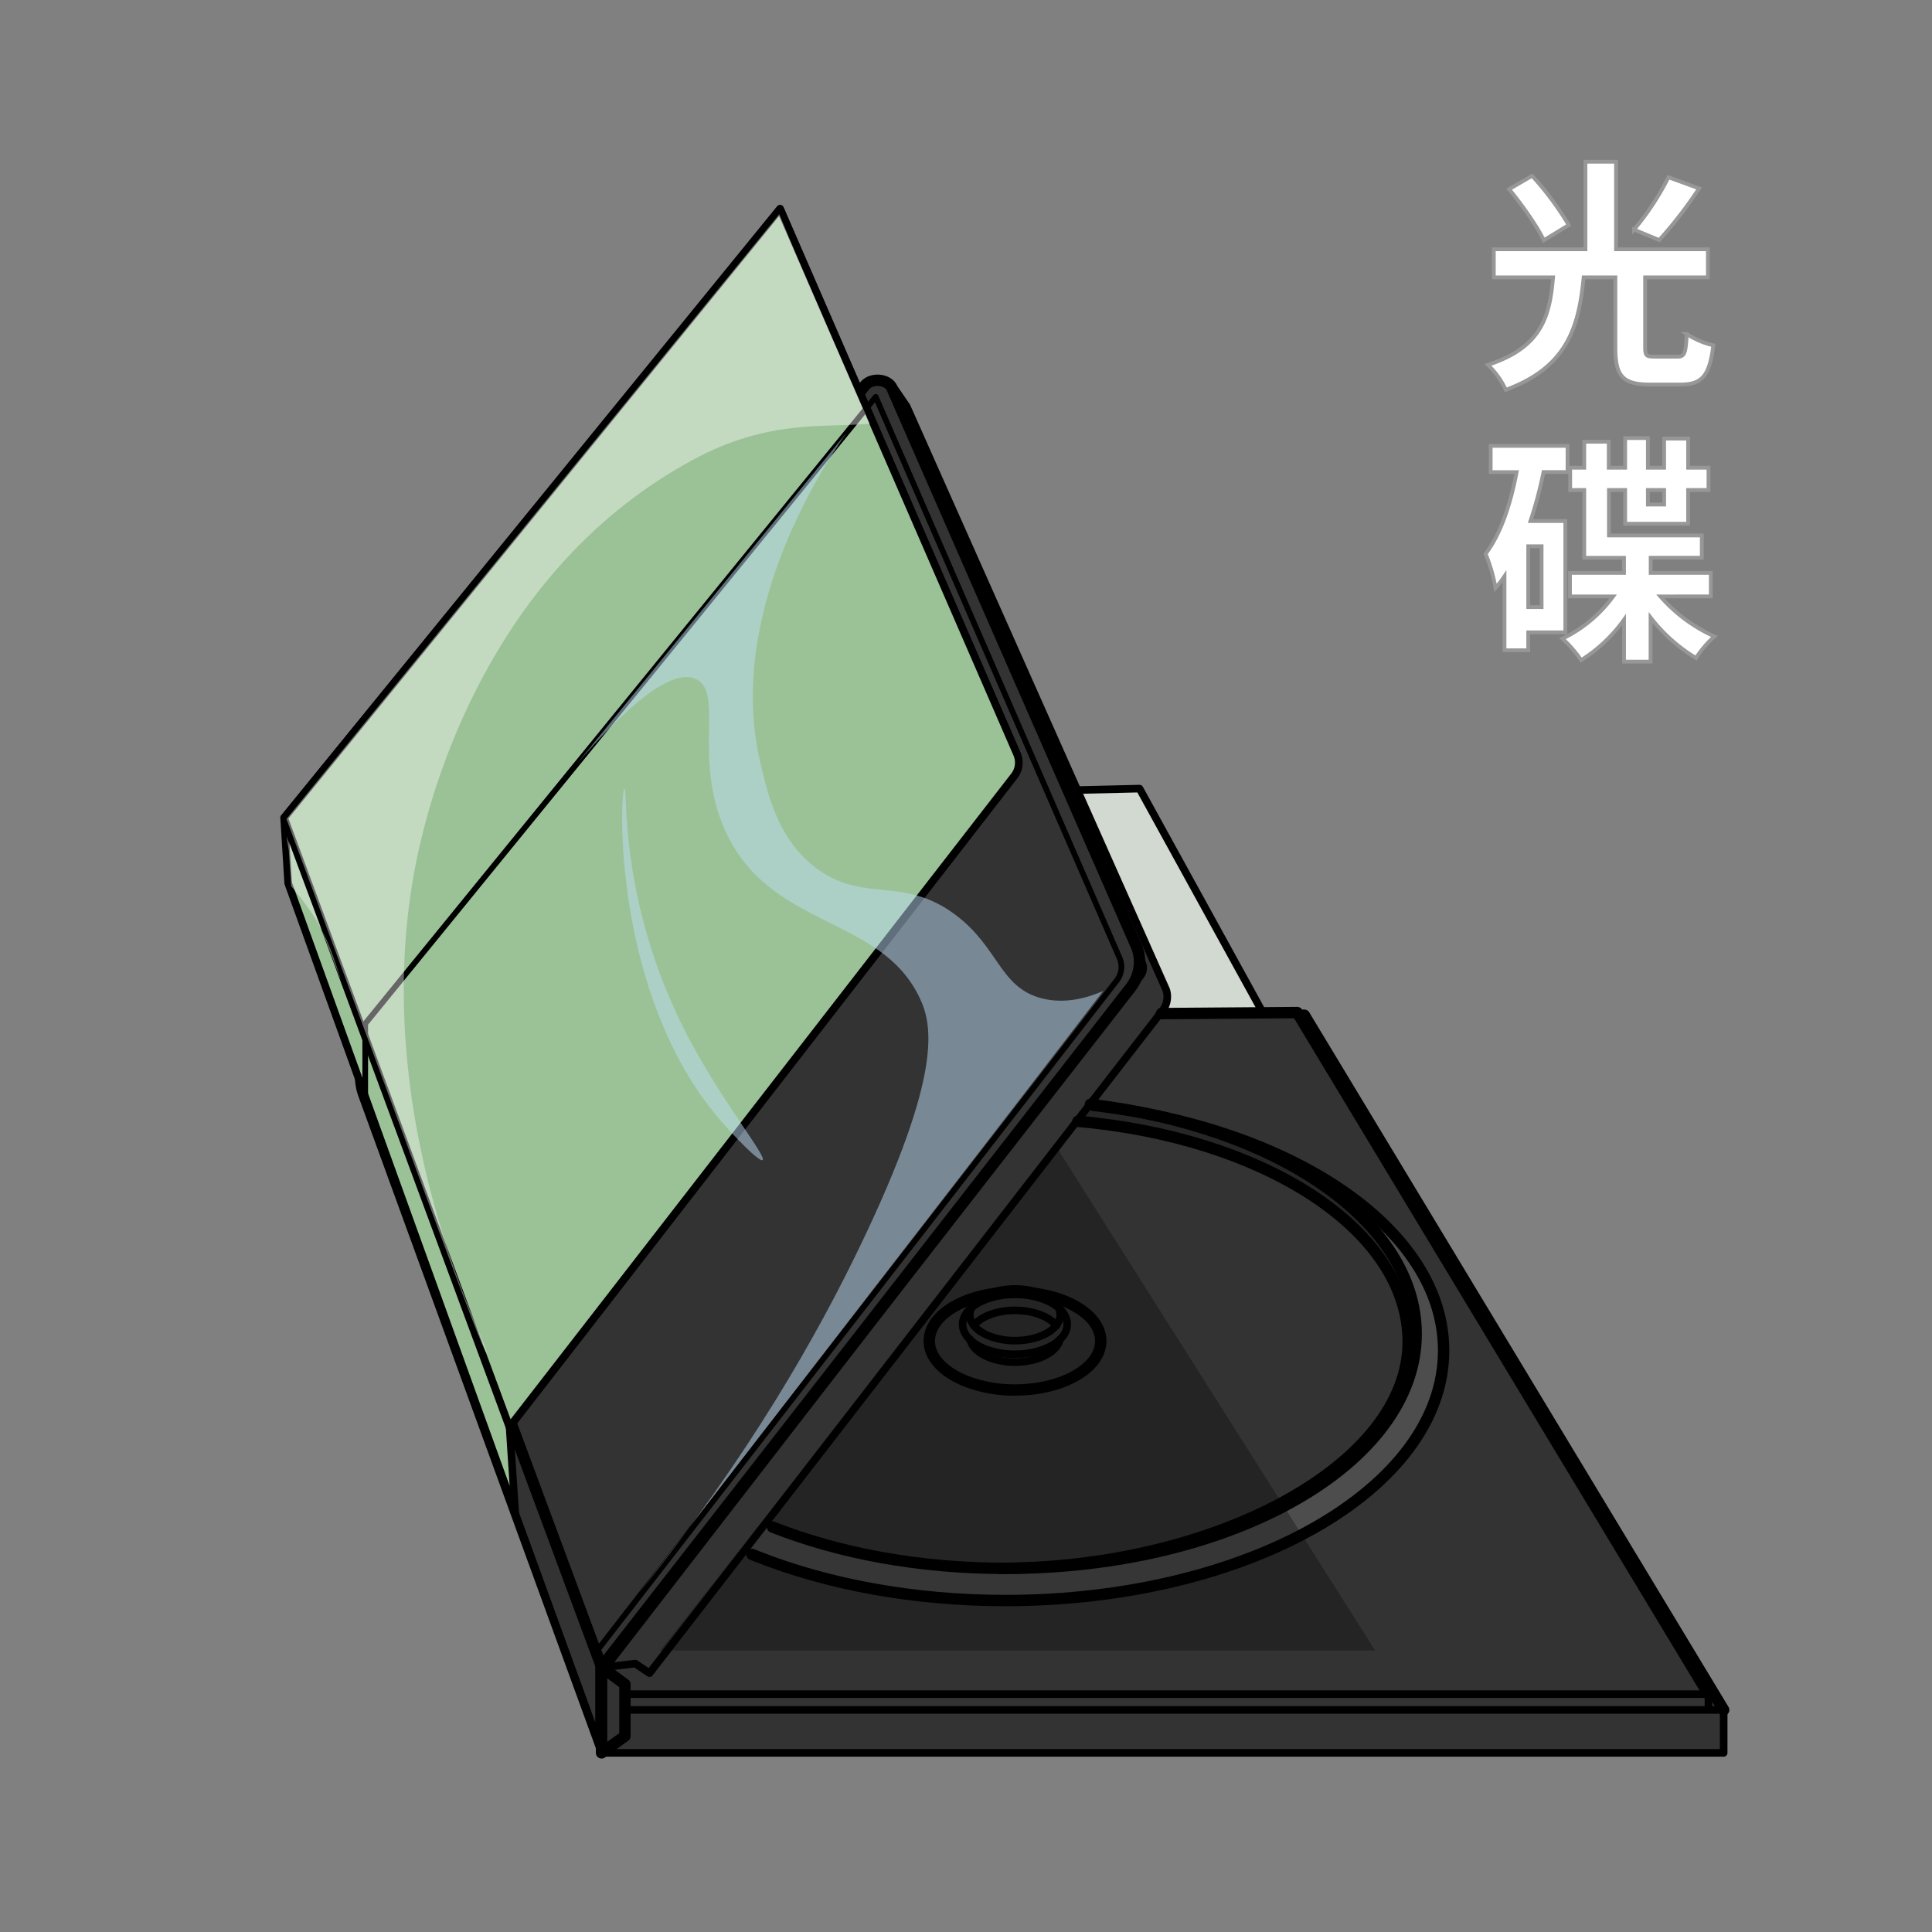 <svg xmlns="http://www.w3.org/2000/svg" xmlns:xlink="http://www.w3.org/1999/xlink" viewBox="0 0 510 510"><rect x="0" y="0" width="510" height="510" fill="#808080" stroke="none"/><defs><style>.cls-1,.cls-10,.cls-12,.cls-13,.cls-6{fill:none;}.cls-2,.cls-22{fill:#fff;}.cls-2{stroke:#979797;stroke-miterlimit:10;}.cls-3{clip-path:url(#clip-path);}.cls-4{clip-path:url(#clip-path-2);}.cls-5{fill:#d1d9d0;}.cls-10,.cls-12,.cls-13,.cls-6{stroke:#000;stroke-linecap:round;stroke-linejoin:round;}.cls-6{stroke-width:2px;}.cls-7{fill:#333;}.cls-8{fill:#4d4d4d;}.cls-9{fill:#262626;}.cls-10{stroke-width:3px;}.cls-11{fill:#9bc297;}.cls-13{stroke-width:1.5px;}.cls-14{opacity:0.5;}.cls-15{clip-path:url(#clip-path-3);}.cls-16{fill:#bddef5;}.cls-17{clip-path:url(#clip-path-4);}.cls-18{opacity:0.3;}.cls-19{clip-path:url(#clip-path-5);}.cls-20{opacity:0.4;}.cls-21{clip-path:url(#clip-path-6);}.cls-23{clip-path:url(#clip-path-7);}</style><clipPath id="clip-path"><rect class="cls-1" x="30.47" y="25.47" width="449.07" height="467.53"/></clipPath><clipPath id="clip-path-2"><rect class="cls-1" x="40.67" y="43.3" width="438.86" height="465.26"/></clipPath><clipPath id="clip-path-3"><rect class="cls-1" x="152.13" y="114.38" width="139.06" height="306.23"/></clipPath><clipPath id="clip-path-4"><rect class="cls-1" x="164.23" y="208.16" width="37.17" height="98.1"/></clipPath><clipPath id="clip-path-5"><rect class="cls-1" x="174.28" y="302.96" width="188.72" height="132.73"/></clipPath><clipPath id="clip-path-6"><rect class="cls-1" x="75.61" y="56.54" width="153.99" height="300.44"/></clipPath><clipPath id="clip-path-7"><rect class="cls-1" x="75.61" y="220.74" width="14.45" height="38.19"/></clipPath></defs><title>007 - CD </title><g id="Layer_7" data-name="Layer 7"><path class="cls-2" d="M442.91,94.15c1.72,0,2.11-.9,2.36-6a21,21,0,0,0,7,3c-1,8.06-2.94,10.36-8.7,10.36h-8c-7.36,0-9.15-2.37-9.15-9.79V73.22h-8.38c-1.28,13.25-4.42,23.74-20.55,29.69a21.64,21.64,0,0,0-4.73-6.59c14.14-4.61,16.32-12.67,17.21-23.1H394.33V65.8h24.19V42.69h8.07V65.8h24.25v7.42H434.27V91.59c0,2.3.32,2.56,2.49,2.56ZM407.52,63.43c-1.67-3.58-5.7-9.28-9.15-13.5l6.07-3.52a79.55,79.55,0,0,1,9.67,13Zm41-13.7A111.9,111.9,0,0,1,438,63.37l-6.66-2.76a71,71,0,0,0,9.09-13.82Z"/><path class="cls-2" d="M403.42,166.92v4.73h-6.27V152.13a29.56,29.56,0,0,1-2.37,3.07,44.16,44.16,0,0,0-2.62-9c4-5.25,6.59-13.12,8.19-21.57H393.5V117.7h20.29v6.91h-6.34A109.77,109.77,0,0,1,404,137.54h9.21v29.38Zm3.52-22.72h-3.52v16.06h3.52Zm31.36,13.24A41.45,41.45,0,0,0,452.57,168a27.59,27.59,0,0,0-4.86,5.7,43.44,43.44,0,0,1-12-10.69v11.65h-7V163.59a40.51,40.51,0,0,1-11.33,10.68,32.16,32.16,0,0,0-4.93-5.69,35.6,35.6,0,0,0,13.38-11.14H414.43v-6.2H428.7v-4H418.2V129.35h-3.71v-5.89h3.71v-6.85h6.47v6.85H429v-7.81h6v7.81h4.29v-7.68h6.33v7.68H451v5.89h-5.38v8.9H429v-8.9h-4.28v12h24.51v5.88H435.74v4h15.87v6.2ZM435,129.35v3.84h4.29v-3.84Z"/><g class="cls-3"><g class="cls-4"><polygon class="cls-5" points="211.37 188.68 146.22 306.26 263.85 403.53 349.2 296.11 300.81 208.17 216.51 210.17 211.37 188.68"/><polygon class="cls-6" points="211.37 188.68 146.22 306.26 263.85 403.53 349.2 296.11 300.81 208.17 216.51 210.17 211.37 188.68"/><polygon class="cls-7" points="343.07 267.29 153.93 267.29 153.93 440.05 165.6 458.29 455.64 456.11 455.24 451.41 343.07 267.29"/><path class="cls-7" d="M94.69,267.29,158.8,440.05,298.23,261a11.1,11.1,0,0,0,1.94-10.77L235.5,102.58c-.9-2.52-5.47-3-7.24-.72Z"/><path class="cls-7" d="M158.8,462.72,95.57,289.12a14.54,14.54,0,0,1-.88-5V267.29L158.8,440.05Z"/><path class="cls-7" d="M235.57,101.78l3.77,5.51,68.51,154a6,6,0,0,1-.63,5L171.46,441.67l-3.77-2.52-7.75.9L301,257.66a3.36,3.36,0,0,0,.58-3.26Z"/><polyline class="cls-7" points="158.8 440.05 158.8 462.72 455.01 462.72 455.01 451.69 455.01 451.38 164.97 451.38 450.99 451.38 450.99 447.22 164.97 447.22"/><polygon class="cls-7" points="158.8 440.05 164.97 444.62 164.97 458.29 158.8 462.72 158.8 440.05"/><path class="cls-8" d="M288.67,291.8c52.73,6.14,92.41,32.78,92.41,64.7,0,36.47-51.78,66-115.66,66-24.35,0-47-4.3-65.58-11.64l-3.24-1.29"/><path class="cls-9" d="M202.26,402.7c17.47,6.88,40.33,11.31,63.16,11.31,59.88,0,108.43-27.72,108.43-61.91,0-29.8-36.88-54.69-86-60.58L201.72,402.58Z"/><path class="cls-7" d="M263.85,414c56.95,0,107.87-27.3,107.87-59.82,0-28.47-35.37-52.22-82.39-57.69-1.58-.19-3.18-.35-4.79-.49L201.72,402.58A177.95,177.95,0,0,0,263.85,414"/><path class="cls-10" d="M94.69,267.29,158.8,440.05,298.23,261a11.1,11.1,0,0,0,1.94-10.77L235.5,102.58c-.9-2.52-5.47-3-7.24-.72Z"/><path class="cls-6" d="M158.8,462.72,95.57,289.12a14.54,14.54,0,0,1-.88-5V267.29L158.8,440.05Z"/><path class="cls-6" d="M235.57,101.78l3.77,5.51,68.51,154a6,6,0,0,1-.63,5L171.46,441.67l-3.77-2.52-7.75.9L301,257.66a3.36,3.36,0,0,0,.58-3.26Z"/><polygon class="cls-10" points="158.8 440.05 164.97 444.62 164.97 458.29 158.8 462.72 158.8 440.05"/><polyline class="cls-6" points="158.8 440.05 158.8 462.72 455.01 462.72 455.01 451.69 455.01 451.38 164.97 451.38 450.99 451.38 450.99 447.22 164.97 447.22"/><polyline class="cls-10" points="455.01 451.38 344.31 267.99 342.86 267.99"/><polyline class="cls-10" points="450.99 447.22 342.44 267.29 306.6 267.56"/><path class="cls-10" d="M287.84,291.52c49.13,5.89,86,30.78,86,60.58,0,34.19-48.55,61.91-108.43,61.91-22.83,0-44-4-61.48-10.91"/><path class="cls-10" d="M245.31,354c0-7.14,10.13-12.92,22.63-12.92a39.62,39.62,0,0,1,4.55.26c10.31,1.2,18.08,6.41,18.08,12.66,0,7.13-10.13,12.92-22.63,12.92a35.3,35.3,0,0,1-12.83-2.28C249.19,362.3,245.31,358.4,245.31,354Z"/><path class="cls-6" d="M279.79,353.56c-.72,3.38-5.75,6-11.85,6a18.59,18.59,0,0,1-6.77-1.2c-2.74-1.08-4.65-2.79-5.08-4.77"/><path class="cls-6" d="M257.13,349.83c1.9-2.31,6-3.92,10.81-3.92a20.92,20.92,0,0,1,2.4.14c3.82.44,7,1.93,8.52,3.91"/><path class="cls-6" d="M254.11,349.59c0-4.36,6.19-7.9,13.83-7.9a25.18,25.18,0,0,1,2.78.16c6.3.74,11,3.92,11,7.74,0,4.36-6.2,7.89-13.83,7.89a21.59,21.59,0,0,1-7.84-1.39C256.48,354.67,254.11,352.29,254.11,349.59Z"/><path class="cls-6" d="M256,347.07c0-3.76,5.34-6.82,11.94-6.82a20.92,20.92,0,0,1,2.4.14c5.44.64,9.54,3.39,9.54,6.68,0,3.77-5.35,6.82-11.94,6.82a18.59,18.59,0,0,1-6.77-1.2C258,351.46,256,349.4,256,347.07Z"/><path class="cls-10" d="M284.54,296c1.61.14,3.21.3,4.79.49,47,5.47,82.39,29.22,82.39,57.69,0,32.52-50.92,59.82-107.87,59.82"/><path class="cls-10" d="M288.67,291.8c52.73,6.14,92.41,32.78,92.41,64.7,0,36.47-51.78,66-115.66,66-24.35,0-47-4.3-65.58-11.64l-1.33-.53"/><path class="cls-11" d="M205.92,55.12,75,215.88l1.07,17.26L136,399.24l-1.49-22.55L267.71,204.85a5.71,5.71,0,0,0,.75-5.8Z"/><path class="cls-6" d="M205.92,55.12,75,215.88l1.07,17.26L136,399.24l-1.49-22.55L267.71,204.85a5.71,5.71,0,0,0,.75-5.8Z"/><path class="cls-11" d="M134.47,376.69,267.71,204.85a5.71,5.71,0,0,0,.75-5.8L205.92,55.12,75,215.88Z"/><path class="cls-6" d="M134.47,376.69,267.71,204.85a5.71,5.71,0,0,0,.75-5.8L205.92,55.12,75,215.88Z"/><path class="cls-12" d="M231.17,104.77,96.41,270.22v18.9l61.22,168.34V435.72L294.76,258.87a5.86,5.86,0,0,0,.77-6Z"/><path class="cls-13" d="M157.63,435.72,294.76,258.87a5.86,5.86,0,0,0,.77-6L231.17,104.77,96.41,270.22v18.9"/><g class="cls-14"><g class="cls-15"><path class="cls-16" d="M223.34,114.38l-71.21,87.43c11.72-13.57,24.64-25.82,31.59-22.56,7.44,3.51-.77,20.73,7.54,39.6,11.67,26.52,41.1,22.5,51.54,44.63,3.31,7,6.19,19.83-15.72,65.37-11.34,23.57-29,54.93-58.45,91.76,41.12-53.65,81.45-105.37,122.57-159-4.13,1.79-10.1,3.55-16.35,1.89-11-2.94-11.16-13.4-22.62-22-14-10.51-24.46-2.82-37.09-12.57-9.74-7.53-12.42-19-14.45-27.66-9.11-38.9,16.05-77.32,22.65-86.87"/></g></g><g class="cls-14"><g class="cls-17"><path class="cls-16" d="M164.86,208.17c-1.21.13-3.59,53.79,25.14,87.36,3.61,4.23,10.47,11.35,11.31,10.69,1.18-.92-11-15.75-20.11-33.32-18-34.88-15.44-64.84-16.34-64.73"/></g></g><g class="cls-18"><g class="cls-19"><polygon points="278.98 302.96 363 435.7 174.28 435.7 278.98 302.96"/></g></g><g class="cls-20"><g class="cls-21"><path class="cls-22" d="M205.71,56.54c5.66,13.83,23.89,55.31,23.89,55.31-12.16,1.12-26.61-1.26-46.51,9.43-51.86,27.86-68,83.22-72.29,101.82-16.07,70.15,19,133.41,17.6,133.88-.9.32-15.71-40.85-52.79-140.79Z"/></g></g><g class="cls-20"><g class="cls-23"><path class="cls-22" d="M75.61,220.74l.63,3.77.62,9.43a53.46,53.46,0,0,1,4.4,5.65c5,6.55,7.16,14.2,8.8,19.34"/></g></g></g></g></g></svg>